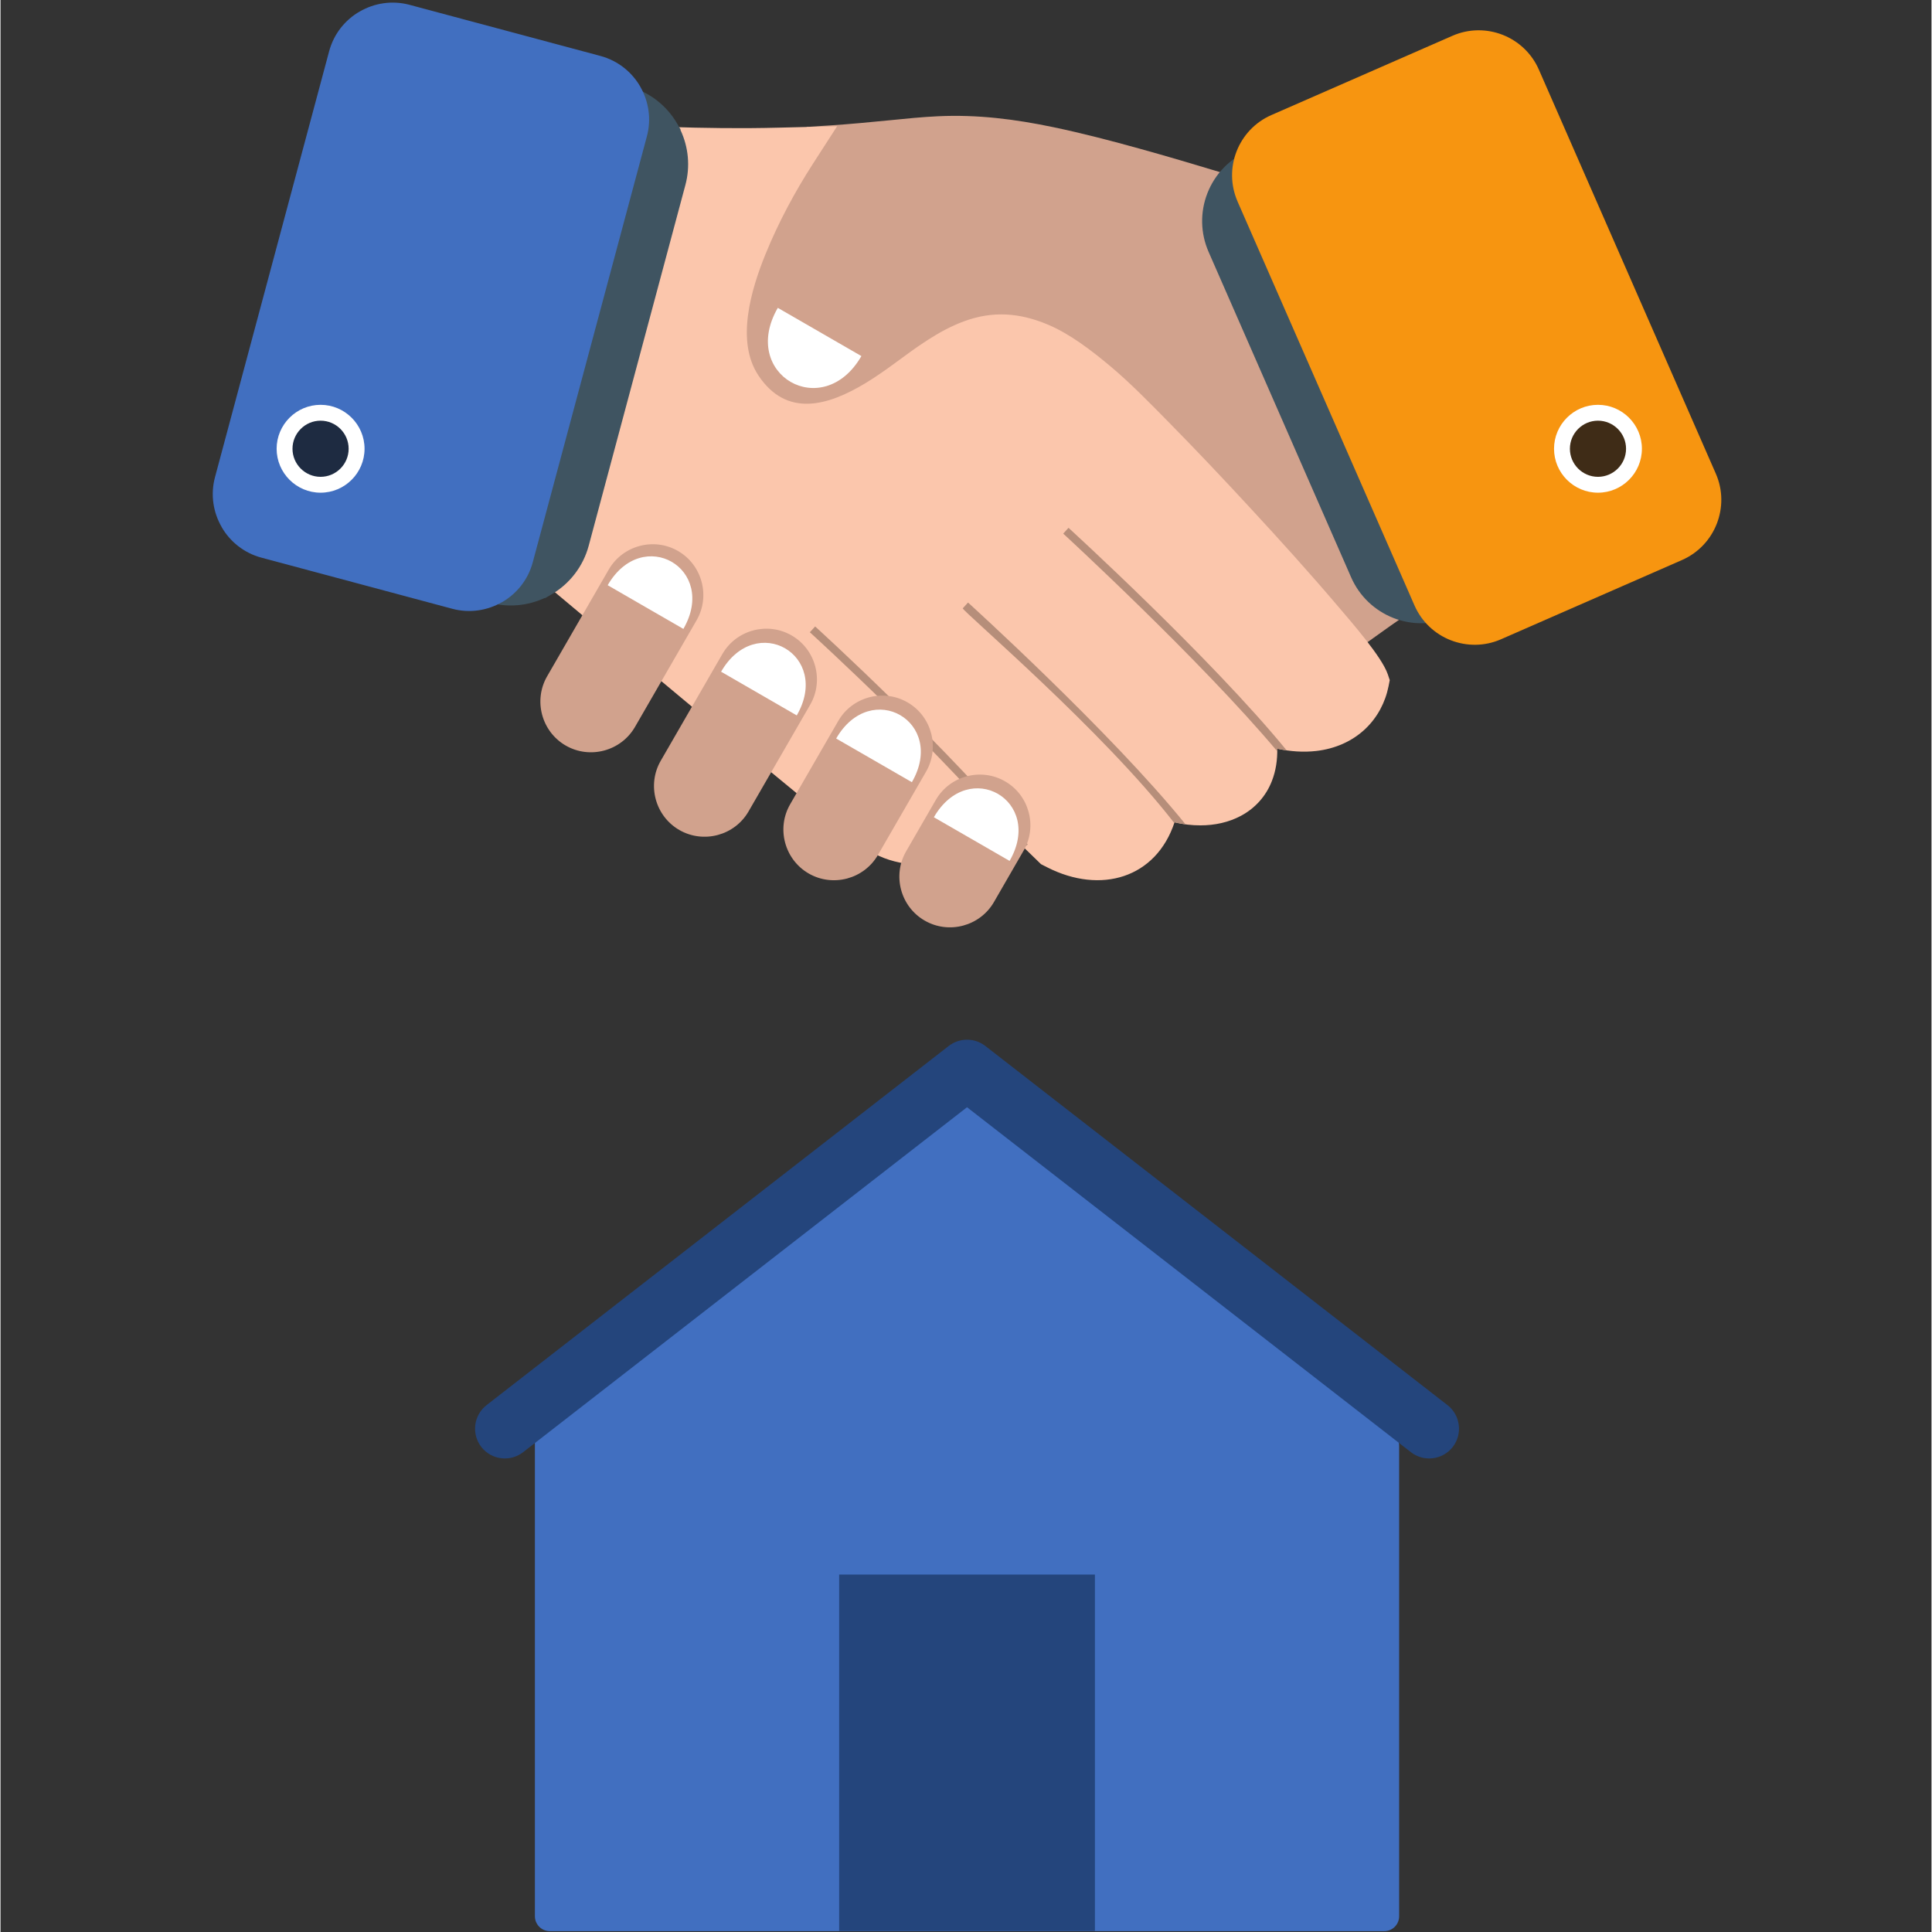<svg xmlns="http://www.w3.org/2000/svg" xmlns:xlink="http://www.w3.org/1999/xlink" width="300" zoomAndPan="magnify" viewBox="0 0 224.88 225" height="300" preserveAspectRatio="xMidYMid meet" version="1.0"><rect x="0" y="0" width="224.88" height="225" fill="#333333" stroke="none"/><defs><clipPath id="id1"><path d="M 62 128.246 L 163 128.246 L 163 224.879 L 62 224.879 Z M 62 128.246 " clip-rule="nonzero"/></clipPath><clipPath id="id2"><path d="M 97.23 183.082 L 127.703 183.082 L 127.703 224.879 L 97.23 224.879 Z M 97.23 183.082 " clip-rule="nonzero"/></clipPath><clipPath id="id3"><path d="M 24.328 0.059 L 76 0.059 L 76 72 L 24.328 72 Z M 24.328 0.059 " clip-rule="nonzero"/></clipPath><clipPath id="id4"><path d="M 143 3.348 L 200.402 3.348 L 200.402 75.242 L 143 75.242 Z M 143 3.348 " clip-rule="nonzero"/></clipPath></defs><g clip-path="url(#id1)"><path fill="rgb(25.49%, 43.529%, 75.29%)" d="M 162.883 223.164 L 162.883 168.363 C 162.883 167.824 162.633 167.297 162.164 166.957 L 160.578 165.809 L 113.625 128.809 L 113.625 128.812 C 113.012 128.332 112.133 128.309 111.492 128.809 L 64.031 165.824 L 63.023 166.609 C 62.551 166.918 62.234 167.453 62.234 168.066 L 62.234 223.164 C 62.234 224.125 63.012 224.902 63.973 224.902 L 161.148 224.902 C 162.109 224.902 162.883 224.125 162.883 223.164 " fill-opacity="1" fill-rule="evenodd"/></g><path fill="rgb(14.119%, 27.06%, 48.63%)" d="M 114.73 121.844 L 168.516 163.641 C 170.027 164.816 170.301 167 169.125 168.516 C 167.949 170.023 165.766 170.297 164.254 169.121 L 112.559 128.949 L 60.863 169.121 C 59.352 170.297 57.172 170.023 55.996 168.516 C 54.82 167 55.094 164.816 56.605 163.641 L 110.43 121.812 C 111.699 120.828 113.48 120.84 114.73 121.844 " fill-opacity="1" fill-rule="evenodd"/><g clip-path="url(#id2)"><path fill="rgb(14.119%, 27.06%, 48.63%)" d="M 97.668 224.902 L 127.453 224.902 L 127.453 183.371 L 97.668 183.371 L 97.668 224.902 " fill-opacity="1" fill-rule="evenodd"/></g><path fill="rgb(73.729%, 57.649%, 50.2%)" d="M 119.152 98.676 L 119.117 98.641 L 118.77 98.734 C 110.098 88.055 94.273 73.645 94.227 73.605 L 94.844 72.93 C 94.891 72.969 110.906 87.562 119.602 98.316 L 119.152 98.676 " fill-opacity="1" fill-rule="evenodd"/><path fill="rgb(24.709%, 52.159%, 80.779%)" d="M 189.258 60.535 C 190.684 58.598 191.371 56.117 190.984 53.555 C 190.594 50.988 189.195 48.816 187.246 47.383 C 185.309 45.957 182.828 45.27 180.266 45.66 C 177.695 46.051 175.527 47.449 174.094 49.395 C 172.664 51.336 171.977 53.816 172.367 56.375 C 172.758 58.945 174.156 61.113 176.105 62.543 C 178.043 63.973 180.523 64.664 183.086 64.273 C 185.656 63.883 187.824 62.484 189.258 60.535 " fill-opacity="1" fill-rule="evenodd"/><path fill="rgb(81.96%, 63.53%, 55.289%)" d="M 143.801 22.039 C 143.906 22.5 144.051 22.953 144.242 23.387 L 164.977 70.723 L 163.117 72.012 C 162.316 72.566 161.516 73.129 160.723 73.699 L 156.594 76.652 L 153.469 72.656 C 151.352 69.949 149.078 67.371 146.777 64.82 C 142.941 60.57 139.152 56.301 135.137 52.211 C 131.66 48.664 125.391 42.422 120.824 40.504 C 118.23 39.418 115.875 39.191 113.211 40.176 C 110.59 41.152 108.074 43.059 105.836 44.707 C 104.668 45.566 103.48 46.395 102.242 47.145 C 96.527 50.594 90.09 51.758 85.824 45.363 C 82.492 40.371 84.289 33.609 86.371 28.488 C 87.988 24.512 90.109 20.582 92.461 16.992 L 93.91 14.777 L 96.555 14.609 C 98.926 14.457 101.293 14.23 103.656 13.996 C 105.496 13.809 107.328 13.625 109.176 13.539 C 113.781 13.324 118.141 13.875 122.637 14.816 C 126.031 15.527 129.391 16.406 132.727 17.332 C 135.805 18.188 138.867 19.09 141.922 20.016 L 143.449 20.48 L 143.801 22.039 " fill-opacity="1" fill-rule="evenodd"/><path fill="rgb(81.96%, 63.53%, 55.289%)" d="M 99.977 48.363 C 97.066 49.742 94.07 50.379 91.344 49.633 L 87.551 47.445 C 86.945 46.867 86.367 46.176 85.824 45.363 C 84.758 43.762 84.215 41.977 84.039 40.121 L 87.609 33.945 L 103.129 42.902 L 99.977 48.363 " fill-opacity="1" fill-rule="evenodd"/><path fill="rgb(98.43%, 77.649%, 67.45%)" d="M 148.688 87.195 C 148.715 88.473 148.535 89.746 148.066 90.949 C 147.391 92.695 146.137 94.105 144.492 94.992 C 143.039 95.777 141.398 96.121 139.754 96.121 C 138.75 96.125 137.738 96.008 136.762 95.773 L 136.727 95.762 C 134.582 102.258 128.148 104.188 121.895 101.008 L 121.176 100.641 L 119.117 98.641 L 116.32 99.398 C 114.43 99.91 112.508 100.34 110.562 100.574 C 107.16 100.977 103.496 100.797 100.633 98.699 C 97.852 96.66 95.219 94.422 92.551 92.238 C 88.289 88.75 84.051 85.23 79.816 81.711 C 74.156 77.004 68.512 72.281 62.871 67.551 L 61.531 66.43 L 75.395 14.699 L 77.574 14.773 C 81.93 14.922 86.293 14.98 90.652 14.867 L 97.434 14.699 L 94.625 19.055 C 92.484 22.379 90.582 25.934 89.09 29.598 C 87.434 33.672 85.594 39.723 88.27 43.734 C 91.551 48.652 96.344 47.273 100.719 44.629 C 101.883 43.926 102.996 43.145 104.094 42.34 C 106.621 40.48 109.219 38.523 112.191 37.426 C 115.551 36.18 118.691 36.422 121.961 37.797 C 124.543 38.879 127.051 40.816 129.195 42.605 C 131.562 44.582 133.879 46.965 136.043 49.164 C 139.227 52.398 142.352 55.703 145.43 59.035 C 148.984 62.875 152.512 66.777 155.895 70.766 C 157.309 72.43 160.875 76.5 161.555 78.512 L 161.789 79.207 L 161.648 79.926 C 161.273 81.809 160.352 83.543 158.961 84.871 C 157.391 86.367 155.383 87.207 153.242 87.457 C 151.719 87.633 150.184 87.512 148.688 87.195 " fill-opacity="1" fill-rule="evenodd"/><path fill="rgb(71.37%, 55.688%, 47.839%)" d="M 138.012 96.008 C 137.594 95.949 137.172 95.871 136.762 95.773 L 136.727 95.762 C 136.715 95.793 136.703 95.82 136.695 95.852 C 128.367 85.078 111.984 71.133 112.062 70.844 L 112.676 70.172 C 112.723 70.211 129.316 85.254 138.012 96.008 " fill-opacity="1" fill-rule="evenodd"/><path fill="rgb(71.37%, 55.688%, 47.839%)" d="M 148.688 87.195 C 148.688 87.297 148.688 87.398 148.688 87.5 L 148.684 87.492 C 139.773 76.879 123.809 62.184 123.762 62.145 L 124.379 61.469 C 124.422 61.512 140.988 76.629 149.781 87.387 C 149.414 87.336 149.051 87.273 148.688 87.195 " fill-opacity="1" fill-rule="evenodd"/><path fill="rgb(24.709%, 32.939%, 38.039%)" d="M 63.344 69.652 C 61.367 70.562 59.133 70.766 57.008 70.195 L 38.18 65.152 C 35.773 64.504 33.73 62.934 32.484 60.777 L 32.102 60.113 L 32.102 60.031 C 31.176 58.043 30.969 55.793 31.539 53.66 L 42.801 11.641 C 43.445 9.234 45.02 7.191 47.176 5.949 L 47.84 5.562 L 47.922 5.562 C 49.906 4.637 52.156 4.43 54.293 5.004 L 73.125 10.047 C 75.531 10.691 77.574 12.266 78.816 14.418 L 79.195 15.074 L 79.195 15.156 C 80.125 17.145 80.336 19.398 79.762 21.539 L 68.5 63.559 C 67.855 65.961 66.281 68.004 64.125 69.25 L 63.43 69.652 L 63.344 69.652 " fill-opacity="1" fill-rule="evenodd"/><g clip-path="url(#id3)"><path fill="rgb(25.49%, 43.529%, 75.29%)" d="M 61.984 65.488 L 75.277 15.879 C 75.82 13.855 75.484 11.789 74.504 10.09 L 74.504 10.082 C 73.523 8.387 71.898 7.062 69.867 6.516 L 47.637 0.562 C 45.609 0.02 43.543 0.355 41.844 1.336 L 41.836 1.336 C 40.137 2.312 38.816 3.938 38.27 5.973 L 24.977 55.578 C 24.434 57.605 24.77 59.672 25.75 61.367 L 25.75 61.379 C 26.727 63.074 28.352 64.402 30.387 64.945 L 52.613 70.898 C 54.641 71.441 56.707 71.105 58.406 70.125 L 58.418 70.125 C 60.113 69.145 61.438 67.523 61.984 65.488 " fill-opacity="1" fill-rule="evenodd"/></g><path fill="rgb(24.709%, 32.939%, 38.039%)" d="M 190.641 52.645 C 191.59 54.816 191.637 57.262 190.773 59.469 C 189.91 61.68 188.215 63.449 186.039 64.398 L 169.051 71.84 C 166.879 72.789 164.43 72.832 162.223 71.973 C 160.012 71.105 158.246 69.41 157.293 67.238 L 156.512 65.453 L 140.688 29.324 C 139.738 27.152 139.691 24.703 140.555 22.496 C 141.418 20.289 143.113 18.52 145.289 17.566 L 162.277 10.133 C 164.449 9.18 166.898 9.133 169.105 9.996 C 171.312 10.859 173.082 12.555 174.035 14.73 L 190.641 52.645 " fill-opacity="1" fill-rule="evenodd"/><g clip-path="url(#id4)"><path fill="rgb(96.86%, 58.429%, 6.27%)" d="M 199.762 55.156 L 179.156 8.109 C 178.312 6.18 176.758 4.77 174.934 4.055 C 173.113 3.344 171.016 3.324 169.09 4.168 L 148.008 13.398 C 146.074 14.242 144.668 15.797 143.953 17.621 C 143.242 19.441 143.223 21.535 144.066 23.465 L 144.105 23.559 L 163.703 68.297 L 164.672 70.512 C 165.52 72.441 167.07 73.852 168.895 74.562 C 170.719 75.273 172.809 75.297 174.738 74.453 L 195.82 65.223 C 197.754 64.375 199.164 62.82 199.875 60.996 C 200.586 59.176 200.609 57.082 199.762 55.156 " fill-opacity="1" fill-rule="evenodd"/></g><path fill="rgb(100%, 100%, 100%)" d="M 90.523 35.852 L 100.258 41.469 C 95.777 49.23 86.039 43.613 90.523 35.852 " fill-opacity="1" fill-rule="evenodd"/><path fill="rgb(81.96%, 63.53%, 55.289%)" d="M 92.133 74.004 C 94.945 75.625 95.918 79.258 94.297 82.066 L 87.117 94.496 C 85.496 97.312 81.863 98.281 79.051 96.66 C 76.238 95.035 75.266 91.406 76.891 88.594 L 84.07 76.164 C 85.691 73.352 89.324 72.379 92.133 74.004 " fill-opacity="1" fill-rule="evenodd"/><path fill="rgb(100%, 100%, 100%)" d="M 83.918 78.227 L 92.73 83.316 C 96.789 76.289 87.977 71.199 83.918 78.227 " fill-opacity="1" fill-rule="evenodd"/><path fill="rgb(100%, 100%, 100%)" d="M 37.273 57.379 C 40.094 57.379 42.395 55.082 42.395 52.262 C 42.395 49.445 40.094 47.145 37.273 47.145 C 34.457 47.145 32.156 49.445 32.156 52.262 C 32.156 55.082 34.457 57.379 37.273 57.379 " fill-opacity="1" fill-rule="evenodd"/><path fill="rgb(100%, 100%, 100%)" d="M 186.039 57.379 C 188.859 57.379 191.156 55.082 191.156 52.262 C 191.156 49.445 188.859 47.145 186.039 47.145 C 183.219 47.145 180.922 49.445 180.922 52.262 C 180.922 55.082 183.219 57.379 186.039 57.379 " fill-opacity="1" fill-rule="evenodd"/><path fill="rgb(11.76%, 16.859%, 25.49%)" d="M 37.273 55.531 C 39.078 55.531 40.543 54.062 40.543 52.262 C 40.543 50.461 39.078 48.992 37.273 48.992 C 35.473 48.992 34.004 50.461 34.004 52.262 C 34.004 54.062 35.473 55.531 37.273 55.531 " fill-opacity="1" fill-rule="evenodd"/><path fill="rgb(24.709%, 17.249%, 9.019%)" d="M 186.039 55.531 C 187.84 55.531 189.309 54.062 189.309 52.262 C 189.309 50.461 187.84 48.992 186.039 48.992 C 184.238 48.992 182.77 50.461 182.77 52.262 C 182.77 54.062 184.238 55.531 186.039 55.531 " fill-opacity="1" fill-rule="evenodd"/><path fill="rgb(71.37%, 55.688%, 47.839%)" d="M 119.273 98.629 C 119.168 98.609 119.059 98.582 118.957 98.559 L 118.918 98.547 C 118.891 98.633 118.859 98.719 118.828 98.805 C 110.164 88.121 94.301 73.672 94.254 73.633 L 94.871 72.957 C 94.918 72.996 110.938 87.59 119.629 98.344 L 119.273 98.629 " fill-opacity="1" fill-rule="evenodd"/><path fill="rgb(81.96%, 63.53%, 55.289%)" d="M 105.629 81.797 C 108.445 83.418 109.414 87.047 107.793 89.859 L 102.188 99.562 C 100.562 102.379 96.934 103.348 94.121 101.727 C 91.309 100.102 90.336 96.473 91.961 93.664 L 97.566 83.957 C 99.188 81.145 102.816 80.172 105.629 81.797 " fill-opacity="1" fill-rule="evenodd"/><path fill="rgb(100%, 100%, 100%)" d="M 97.32 86.008 L 101.73 88.551 L 106.137 91.094 C 110.195 84.07 101.379 78.98 97.32 86.008 " fill-opacity="1" fill-rule="evenodd"/><path fill="rgb(81.96%, 63.53%, 55.289%)" d="M 116.992 90.996 C 119.805 92.617 120.777 96.246 119.152 99.059 L 115.695 105.051 C 114.07 107.863 110.441 108.836 107.629 107.211 C 104.812 105.59 103.844 101.957 105.465 99.148 L 108.926 93.156 C 110.551 90.344 114.18 89.371 116.992 90.996 " fill-opacity="1" fill-rule="evenodd"/><path fill="rgb(100%, 100%, 100%)" d="M 108.699 95.176 L 113.109 97.719 L 117.516 100.262 C 121.574 93.234 112.758 88.148 108.699 95.176 " fill-opacity="1" fill-rule="evenodd"/><path fill="rgb(81.96%, 63.53%, 55.289%)" d="M 78.902 64.168 C 81.715 65.793 82.688 69.422 81.066 72.234 L 73.887 84.664 C 72.262 87.473 68.633 88.449 65.82 86.824 C 63.008 85.199 62.035 81.57 63.66 78.758 L 70.836 66.328 C 72.461 63.52 76.09 62.543 78.902 64.168 " fill-opacity="1" fill-rule="evenodd"/><path fill="rgb(100%, 100%, 100%)" d="M 70.711 68.152 L 75.117 70.699 L 79.527 73.242 C 83.582 66.215 74.77 61.129 70.711 68.152 " fill-opacity="1" fill-rule="evenodd"/></svg>